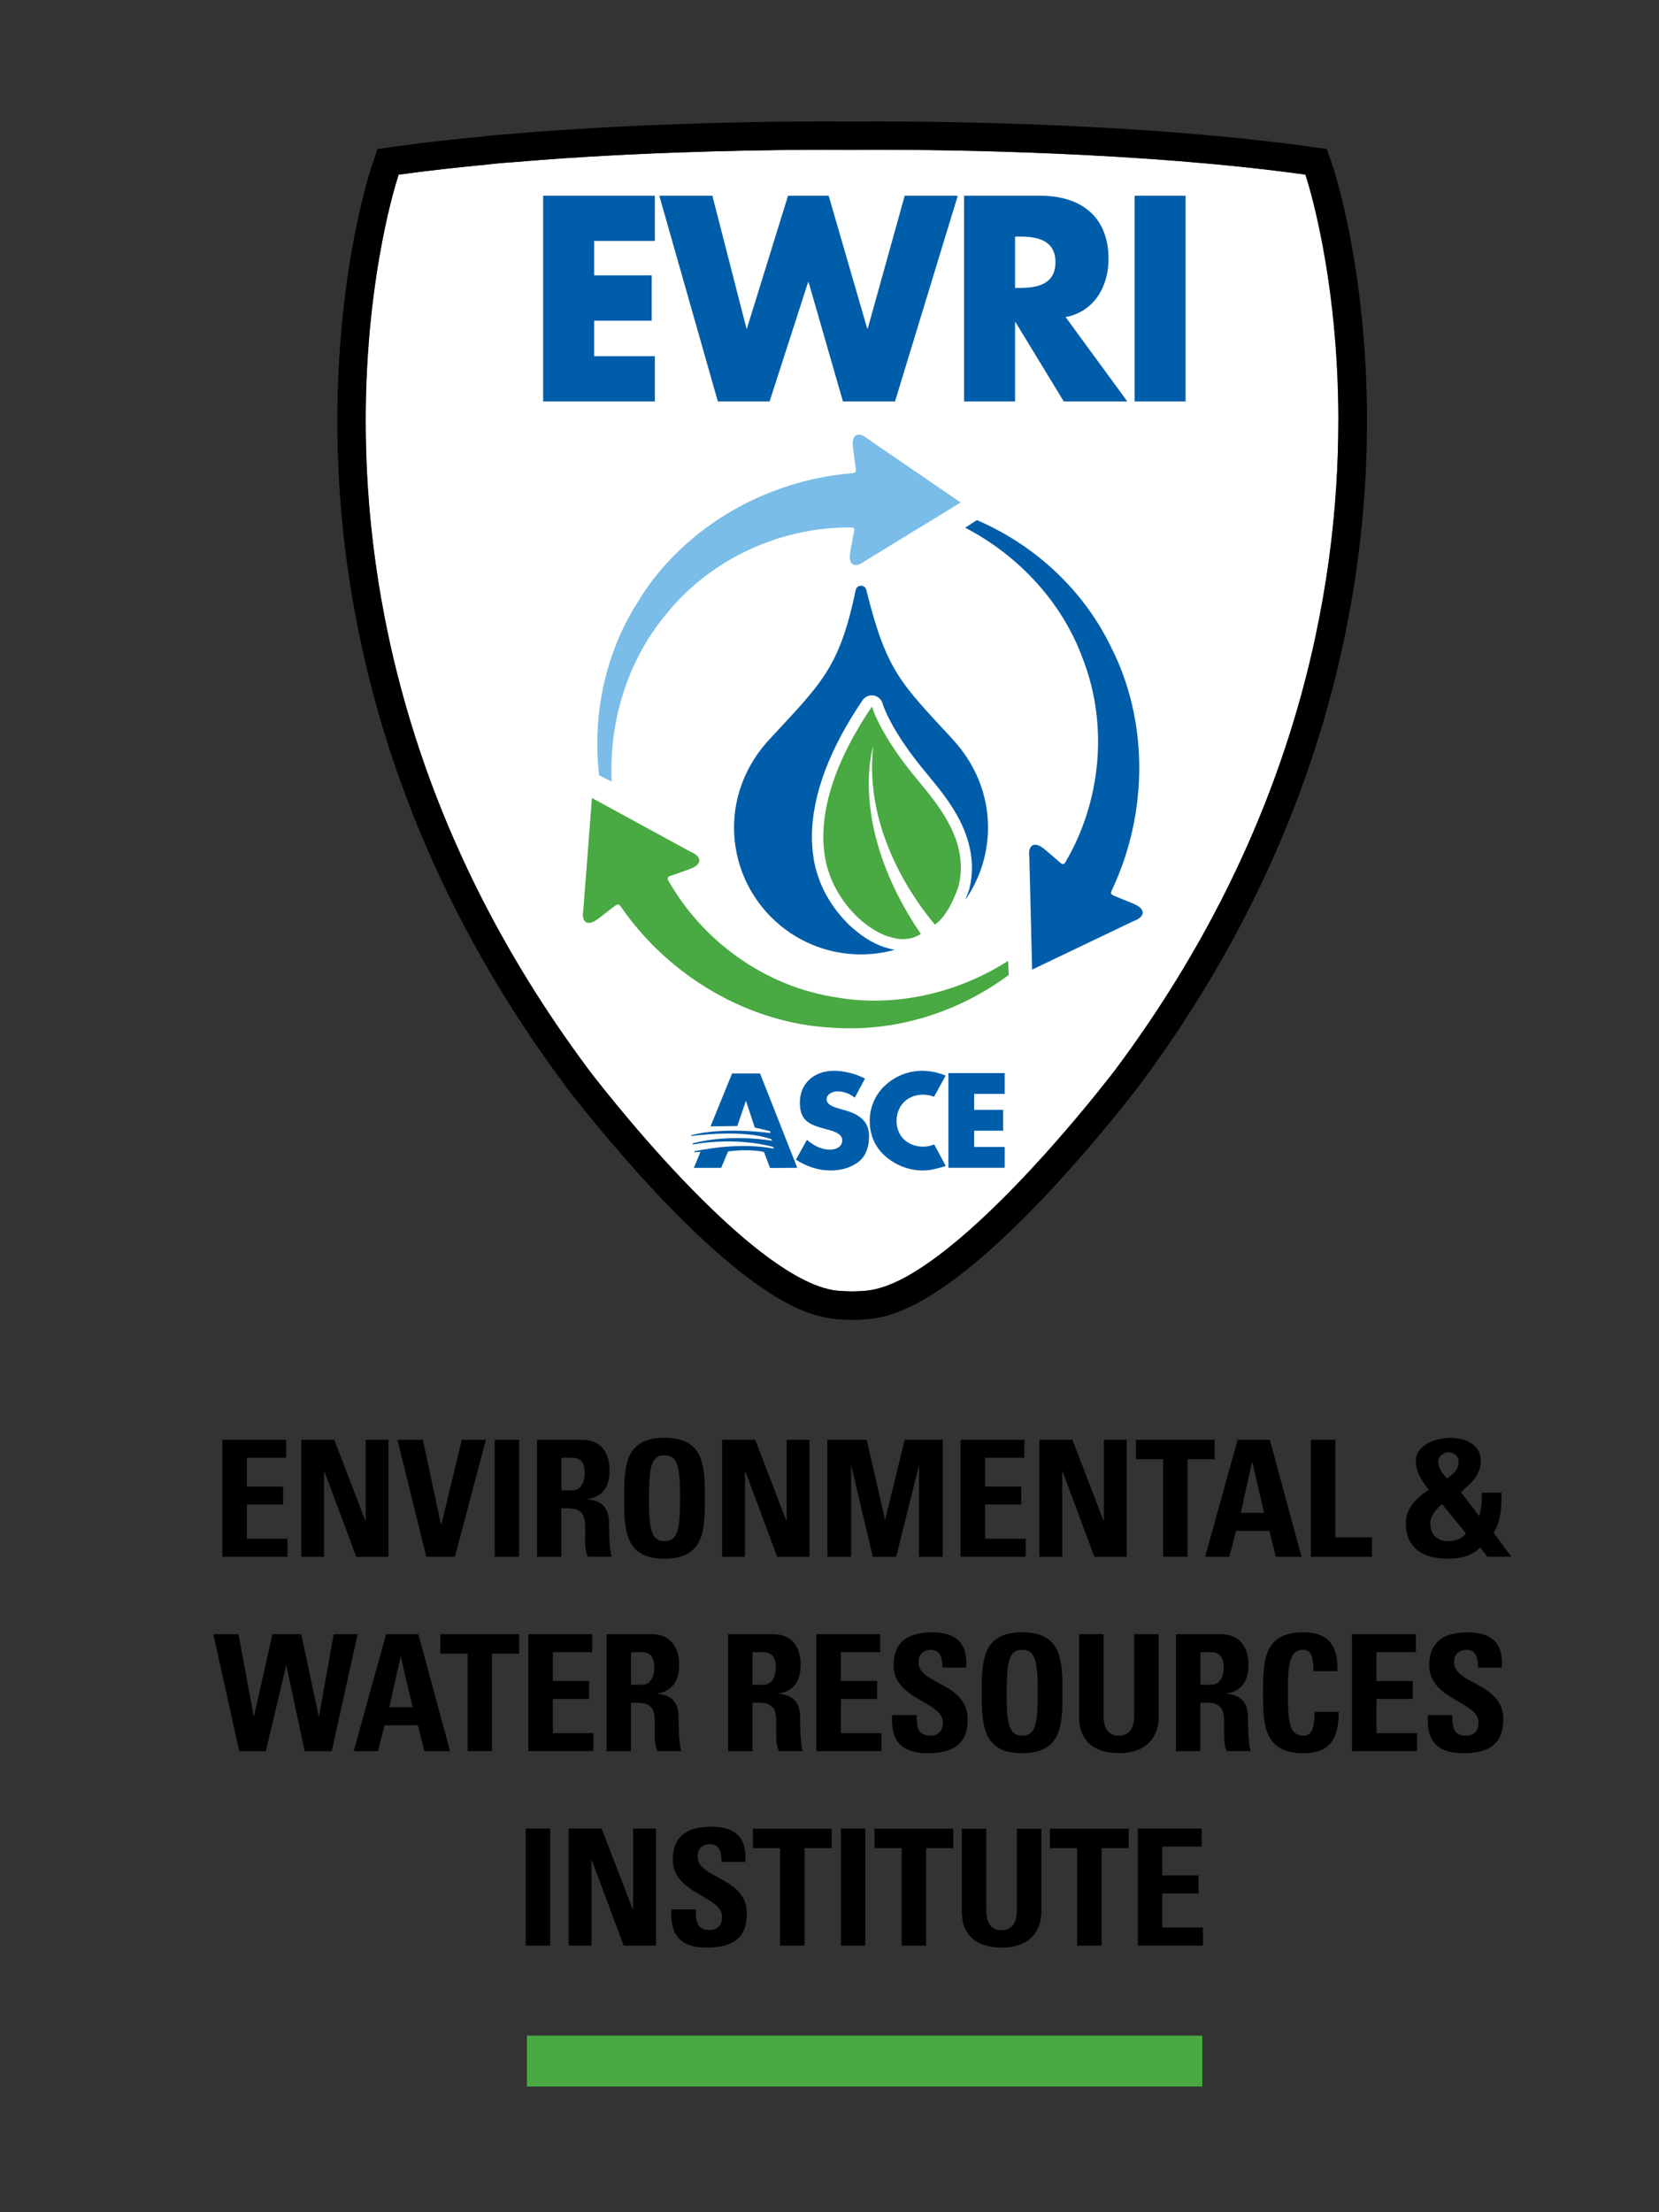 <?xml version="1.0" encoding="UTF-8"?>
<svg id="Layer_1" xmlns="http://www.w3.org/2000/svg" version="1.1" viewBox="0 0 216 288">
  <rect x="0" y="0" width="216" height="288" fill="#333333" stroke="none"/>
  <!-- Generator: Adobe Illustrator 29.1.0, SVG Export Plug-In . SVG Version: 2.1.0 Build 142)  -->
  <defs>
    <style>
      .st0 {
        fill: #79bde8;
      }

      .st1 {
        fill: #fff;
      }

      .st2 {
        fill: #49a942;
      }

      .st3 {
        fill: #005daa;
      }
    </style>
  </defs>
  <path class="st1" d="M114.34,19.5c-2.11,0-3.26.01-3.27.01h-.19s-.05,0-.05,0c-.05,0-1.2-.01-3.31-.01-6.41,0-21.34.14-37.11,1.32-1.08.08-2.17.17-3.3.27-1.24.08-2.45.17-3.68.33-3.9.37-7.79.8-11.54,1.32-.1.3-1.12,3.39-2.14,8.69-1.08,5.58-2.15,13.6-2.15,23.35v.04c0,22.05,5.52,52.92,29.01,84.41.06.07.03.03.08.11.04.06.1.14.18.24.16.21.4.51.7.9.61.78,1.5,1.89,2.6,3.23,2.2,2.67,5.24,6.23,8.64,9.81,3.4,3.57,7.16,7.17,10.77,9.87,3.66,2.74,7.06,4.57,9.93,4.68l1.13.05h.25s.31,0,.31,0l1.12-.05c1.45-.07,3.02-.54,4.71-1.36,1.66-.81,3.42-1.96,5.22-3.31,5.37-4.05,11.09-10.03,15.45-15.02,4.24-4.84,7.16-8.68,7.51-9.12,23.51-31.51,29.03-62.39,29.03-84.45v-.02s0-.06,0-.1c-.01-18.88-4.05-31.23-4.29-31.95-21.24-2.96-46.7-3.24-55.62-3.24Z"/>
  <path d="M172.73,19.39l-2.21-.3c-21.6-3-47.15-3.27-56.17-3.28-2.1,0-3.3.02-3.31.02h-.19s0,0,0,0c0,0-1.21-.02-3.31-.02-6.47,0-21.47.14-37.39,1.33-1.1.08-2.2.17-3.3.27-1.23.08-2.51.18-3.8.34-3.9.37-7.85.8-11.68,1.34l-1.09.15-1.13.16-.72,2.12c-.1.29-4.49,13.21-4.51,33.23v.07c0,22.66,5.71,54.44,29.78,86.66l.03.05.02.03c.5.66,5.77,7.53,12.41,14.51,3.49,3.66,7.36,7.37,11.23,10.29,3.88,2.87,7.75,5.18,11.98,5.41l1.15.04.33.02h.52s1.14-.06,1.14-.06c2.14-.1,4.19-.77,6.17-1.73,1.97-.97,3.89-2.24,5.82-3.67,5.79-4.37,11.65-10.55,16.12-15.66,2.23-2.56,4.11-4.84,5.44-6.5.66-.83,1.19-1.5,1.55-1.96.18-.23.32-.41.42-.54h-.01s.1-.1.1-.1l.08-.11c23.95-32.08,29.73-63.73,29.78-86.37h0s0-.34,0-.34c0-20.04-4.41-33-4.5-33.27l-.73-2.12ZM174.26,54.79v.02c0,22.06-5.53,52.94-29.03,84.45-.34.44-3.27,4.28-7.51,9.12-4.36,4.99-10.08,10.97-15.45,15.02-1.81,1.35-3.56,2.5-5.22,3.31-1.68.82-3.25,1.29-4.71,1.36l-1.12.05h-.31s-.25,0-.25,0l-1.13-.05c-2.87-.11-6.27-1.94-9.93-4.68-3.61-2.71-7.36-6.3-10.77-9.87-3.4-3.57-6.45-7.14-8.64-9.81-1.1-1.34-1.98-2.45-2.6-3.23-.3-.39-.54-.69-.7-.9-.08-.11-.14-.19-.18-.24-.06-.07-.03-.04-.08-.11-23.49-31.49-29.01-62.36-29.01-84.41v-.04c0-9.74,1.08-17.76,2.15-23.35,1.02-5.3,2.04-8.39,2.14-8.69,3.75-.52,7.63-.95,11.54-1.32,1.22-.15,2.44-.25,3.68-.33,1.12-.1,2.22-.18,3.3-.27,15.77-1.18,30.7-1.32,37.11-1.32,2.12,0,3.26.01,3.31.01h.24s1.15-.02,3.27-.02c8.92,0,34.38.28,55.62,3.24.24.72,4.28,13.07,4.29,31.95,0,.04,0,.08,0,.1Z"/>
  <g>
    <path d="M28.95,202.67v-15.23h8.31v2.34h-5.12v3.75h4.72v2.34h-4.72v4.45h5.29v2.34h-8.48Z"/>
    <path d="M39.22,202.67v-15.23h4.3l4.05,10.54h.04v-10.54h2.97v15.23h-4.2l-4.15-11.13h-.04v11.13h-2.97Z"/>
    <path d="M51.75,187.44h3.31l2.36,11.07h.04l2.66-11.07h3.14l-4.03,15.23h-3.73l-3.75-15.23Z"/>
    <path d="M64.41,202.67v-15.23h3.18v7.03s0,8.2,0,8.2h-3.18Z"/>
    <path d="M73.1,202.67h-3.18v-15.23h5.88c2.17,0,3.56,1.39,3.56,3.99,0,1.94-.76,3.39-2.83,3.73v.04c.7.08,2.76.25,2.76,2.99,0,.97.06,3.84.36,4.47h-3.12c-.42-.93-.34-1.96-.34-2.95,0-1.81.17-3.35-2.28-3.35h-.82v6.31ZM73.1,194.02h1.41c1.27,0,1.62-1.27,1.62-2.24,0-1.46-.61-2-1.62-2h-1.41v4.24Z"/>
    <path d="M81.27,195.05c0-4.03,0-7.87,5.25-7.87s5.25,3.84,5.25,7.87,0,7.87-5.25,7.87-5.25-3.88-5.25-7.87ZM88.54,195.05c0-3.9-.23-5.59-2.02-5.59s-2.02,1.69-2.02,5.59.23,5.59,2.02,5.59,2.02-1.69,2.02-5.59Z"/>
    <path d="M94.03,202.67v-15.23h4.3l4.05,10.54h.04v-10.54h2.97v15.23h-4.2l-4.15-11.13h-.04v11.13h-2.97Z"/>
    <path d="M107.72,202.67v-15.23h5.12l2.38,10.35h.04l2.53-10.35h4.96v15.23h-3.1v-11.75h-.04l-2.93,11.75h-3.04l-2.78-11.75h-.04v11.75h-3.1Z"/>
    <path d="M125.06,202.67v-15.23h8.31v2.34h-5.12v3.75h4.72v2.34h-4.72v4.45h5.29v2.34h-8.48Z"/>
    <path d="M135.33,202.67v-15.23h4.3l4.05,10.54h.04v-10.54h2.97v15.23h-4.2l-4.15-11.13h-.04v11.13h-2.97Z"/>
    <path d="M158.15,187.44v2.53h-3.54v12.69h-3.18v-12.69h-3.54v-2.53h10.27Z"/>
    <path d="M156.91,202.67l4.22-15.23h4.2l4.13,15.23h-3.35l-.84-3.37h-4.34l-.87,3.37h-3.14ZM163.05,190.37h-.04l-1.46,6.58h3.04l-1.54-6.58Z"/>
    <path d="M170.68,202.67v-15.23h3.18v12.7h4.77v2.53h-7.95Z"/>
    <path d="M192.72,201.46c-1.2,1.18-2.62,1.46-4.24,1.46-3.5,0-5.44-1.64-5.44-4.62,0-2.02,1.41-3.31,2.99-4.34-.8-1.03-1.69-2.24-1.69-3.82,0-1.69,2-2.95,4.6-2.95,1.46,0,3.86.67,3.86,2.97,0,1.98-1.37,2.99-2.59,4.09l2.38,3.12c.27-.99.34-1.56.34-3.04h2.57c0,1.58,0,3.56-1.03,5.21l2.3,3.12h-3.12l-.93-1.2ZM187.77,195.83c-.76.59-1.54,1.46-1.54,2.47,0,1.46.86,2.34,2.32,2.34.91,0,1.77-.29,2.32-1.01l-3.1-3.8ZM189.9,190.39c0-.8-.49-1.31-1.31-1.31-.67,0-1.33.48-1.33,1.2,0,.87.57,1.56,1.12,2.19.74-.46,1.52-1.14,1.52-2.09Z"/>
    <path d="M27.78,212.75h3.27l1.98,10.69h.04l2.4-10.69h3.75l2.28,10.69h.04l1.9-10.69h3.12l-3.37,15.23h-3.52l-2.38-11.13h-.04l-2.64,11.13h-3.46l-3.37-15.23Z"/>
    <path d="M46.05,227.98l4.22-15.23h4.2l4.13,15.23h-3.35l-.84-3.37h-4.34l-.86,3.37h-3.14ZM52.19,215.68h-.04l-1.46,6.58h3.04l-1.54-6.58Z"/>
    <path d="M67.6,212.75v2.53h-3.54v12.69h-3.18v-12.69h-3.54v-2.53h10.27Z"/>
    <path d="M68.79,227.98v-15.23h8.31v2.34h-5.12v3.75h4.72v2.34h-4.72v4.45h5.29v2.34h-8.48Z"/>
    <path d="M82.16,227.98h-3.18v-15.23h5.88c2.17,0,3.56,1.39,3.56,3.99,0,1.94-.76,3.39-2.83,3.73v.04c.7.08,2.76.25,2.76,2.99,0,.97.06,3.84.36,4.47h-3.12c-.42-.93-.34-1.96-.34-2.95,0-1.81.17-3.35-2.28-3.35h-.82v6.31ZM82.16,219.33h1.41c1.27,0,1.62-1.27,1.62-2.24,0-1.46-.61-2-1.62-2h-1.41v4.24Z"/>
    <path d="M97.98,227.98h-3.18v-15.23h5.88c2.17,0,3.56,1.39,3.56,3.99,0,1.94-.76,3.39-2.83,3.73v.04c.7.08,2.76.25,2.76,2.99,0,.97.06,3.84.36,4.47h-3.12c-.42-.93-.34-1.96-.34-2.95,0-1.81.17-3.35-2.28-3.35h-.82v6.31ZM97.98,219.33h1.41c1.27,0,1.62-1.27,1.62-2.24,0-1.46-.61-2-1.62-2h-1.41v4.24Z"/>
    <path d="M106.29,227.98v-15.23h8.31v2.34h-5.12v3.75h4.72v2.34h-4.72v4.45h5.29v2.34h-8.48Z"/>
    <path d="M120.68,228.23c-3.94,0-4.68-2.32-4.51-4.95h3.18c0,1.45.06,2.68,1.81,2.68,1.08,0,1.6-.7,1.6-1.73,0-2.74-6.41-2.91-6.41-7.44,0-2.38,1.14-4.28,5.02-4.28,3.1,0,4.64,1.39,4.43,4.58h-3.1c0-1.14-.19-2.3-1.48-2.3-1.03,0-1.64.57-1.64,1.62,0,2.89,6.41,2.64,6.41,7.42,0,3.94-2.89,4.41-5.31,4.41Z"/>
    <path d="M127.83,220.37c0-4.03,0-7.87,5.25-7.87s5.25,3.84,5.25,7.87,0,7.87-5.25,7.87-5.25-3.88-5.25-7.87ZM135.11,220.37c0-3.9-.23-5.59-2.02-5.59s-2.02,1.69-2.02,5.59.23,5.59,2.02,5.59,2.02-1.69,2.02-5.59Z"/>
    <path d="M150.86,212.75v10.8c0,2.28-1.29,4.68-5.17,4.68-3.5,0-5.19-1.81-5.19-4.68v-10.8h3.18v10.59c0,1.88.8,2.62,1.96,2.62,1.39,0,2.03-.93,2.03-2.62v-10.59h3.18Z"/>
    <path d="M156.29,227.98h-3.18v-15.23h5.88c2.17,0,3.56,1.39,3.56,3.99,0,1.94-.76,3.39-2.83,3.73v.04c.7.08,2.76.25,2.76,2.99,0,.97.06,3.84.36,4.47h-3.12c-.42-.93-.34-1.96-.34-2.95,0-1.81.17-3.35-2.28-3.35h-.82v6.31ZM156.29,219.33h1.41c1.27,0,1.62-1.27,1.62-2.24,0-1.46-.61-2-1.62-2h-1.41v4.24Z"/>
    <path d="M164.45,220.37c0-4.03,0-7.87,5.25-7.87,3.25,0,4.55,1.79,4.43,5.06h-3.12c0-2.02-.36-2.78-1.31-2.78-1.79,0-2.02,1.69-2.02,5.59s.23,5.59,2.02,5.59c1.48,0,1.41-1.9,1.46-3.1h3.14c0,4.07-1.62,5.38-4.6,5.38-5.25,0-5.25-3.88-5.25-7.87Z"/>
    <path d="M176.03,227.98v-15.23h8.31v2.34h-5.12v3.75h4.72v2.34h-4.72v4.45h5.29v2.34h-8.48Z"/>
    <path d="M190.42,228.23c-3.94,0-4.68-2.32-4.51-4.95h3.18c0,1.45.06,2.68,1.81,2.68,1.08,0,1.6-.7,1.6-1.73,0-2.74-6.41-2.91-6.41-7.44,0-2.38,1.14-4.28,5.02-4.28,3.1,0,4.64,1.39,4.43,4.58h-3.1c0-1.14-.19-2.3-1.48-2.3-1.03,0-1.64.57-1.64,1.62,0,2.89,6.41,2.64,6.41,7.42,0,3.94-2.89,4.41-5.31,4.41Z"/>
    <path d="M68.45,253.29v-15.23h3.18v15.23h-3.18Z"/>
    <path d="M74.04,253.29v-15.23h4.3l4.05,10.54h.04v-10.54h2.97v15.23h-4.2l-4.15-11.13h-.04v11.13h-2.97Z"/>
    <path d="M91.93,253.54c-3.94,0-4.68-2.32-4.51-4.96h3.18c0,1.46.06,2.68,1.81,2.68,1.08,0,1.6-.7,1.6-1.73,0-2.74-6.41-2.91-6.41-7.44,0-2.38,1.14-4.28,5.02-4.28,3.1,0,4.64,1.39,4.43,4.58h-3.1c0-1.14-.19-2.3-1.48-2.3-1.03,0-1.64.57-1.64,1.62,0,2.89,6.41,2.64,6.41,7.42,0,3.94-2.89,4.41-5.31,4.41Z"/>
    <path d="M108.29,238.07v2.53h-3.54v12.69h-3.18v-12.69h-3.54v-2.53h10.27Z"/>
    <path d="M109.48,253.29v-15.23h3.18v15.23h-3.18Z"/>
    <path d="M124.12,238.07v2.53h-3.54v12.69h-3.18v-12.69h-3.54v-2.53h10.27Z"/>
    <path d="M135.59,238.07v10.8c0,2.28-1.29,4.68-5.17,4.68-3.5,0-5.19-1.81-5.19-4.68v-10.8h3.18v10.59c0,1.88.8,2.62,1.96,2.62,1.39,0,2.02-.93,2.02-2.62v-10.59h3.18Z"/>
    <path d="M146.96,238.07v2.53h-3.54v12.69h-3.18v-12.69h-3.54v-2.53h10.27Z"/>
    <path d="M148.14,253.29v-15.23h8.31v2.34h-5.12v3.75h4.72v2.34h-4.72v4.45h5.29v2.34h-8.48Z"/>
  </g>
  <rect class="st2" x="68.6" y="265.01" width="87.94" height="6.63"/>
  <path class="st3" d="M109.97,144.53l-.85-.24c-.59-.18-1.49-.46-1.49-1.18s.82-1.03,1.44-1.03c.82,0,1.61.33,2.22.82l1.33-2.48c-1.15-.62-2.74-1.02-4.04-1.02-2.58,0-4.44,1.64-4.44,4.14s1.38,2.91,3.49,3.48c.71.2,2.03.51,2.03,1.41s-.84,1.24-1.62,1.24c-1.14,0-2.14-.57-2.98-1.28l-1.43,2.58c1.32.88,2.91,1.41,4.53,1.41,1.3,0,2.65-.35,3.66-1.16,1.02-.83,1.33-2.09,1.33-3.32,0-2-1.38-2.87-3.18-3.37Z"/>
  <path class="st3" d="M115.14,141.39c-1.23,1.21-1.9,2.83-1.9,4.51,0,1.83.65,3.43,2.07,4.66,1.34,1.16,3.05,1.82,4.84,1.82,1.04,0,1.85-.25,2.96-.57v-.06s-1.47-2.76-1.47-2.76c-.45.18-.93.29-1.42.29-2.08,0-3.49-1.41-3.49-3.35s1.39-3.42,3.44-3.42c.5,0,.99.1,1.44.27l1.5-2.72v-.04c-.99-.39-1.98-.62-3.06-.62-1.81,0-3.64.75-4.9,2Z"/>
  <path class="st3" d="M100.24,152.05c-.12.02,3.56-.02,3.56-.02l-4.84-12.28h-3.64s-2.81,6.89-2.81,6.89l3.49-.05,1.12-3.28,1.15,3.48,1.99.47.06.25s-6.06-.87-10.35.29l.02.1s6.66-.97,10.48.42l.04.19s-5.34-.98-10.33.34c.02.13.03.15.03.15,0,0,5.17-1.09,10.48.32v.05s.05.17.05.17c0,0-3.97-.97-10.34.34l.03.14s.38-.05.77-.07l-.86,2.09h3.56l.89-2.14s2.66-.38,4.68.07l.78,2.07Z"/>
  <path class="st3" d="M126.83,142.43v2.06h3.78v2.71h-3.78v2.12h3.98v2.71h-7.33v-12.33h7.33v2.71h-3.98Z"/>
  <g>
    <path class="st3" d="M77.36,31.38v4.47h7.49v5.9h-7.49v4.62h7.9v5.89h-14.54v-26.78h14.54v5.89h-7.9Z"/>
    <path class="st3" d="M97.18,42.77h.07l5.35-17.29h5.29l5.02,17.29h.07l4.81-17.29h6.91l-8.17,26.78h-6.78l-4.47-15.52h-.07l-5.01,15.52h-6.74l-7.62-26.78h6.91l4.44,17.29Z"/>
    <path class="st3" d="M146.77,52.26h-8.27l-6.27-10.3h-.07v10.3h-6.64v-26.78h9.93c5.05,0,8.88,2.52,8.88,8.24,0,3.69-1.97,6.89-5.59,7.56l8.03,10.97ZM132.16,37.48h.65c2.17,0,4.61-.43,4.61-3.34s-2.44-3.34-4.61-3.34h-.65v6.68Z"/>
    <path class="st3" d="M154.36,39.24v13.02h-6.64v-26.78h6.64v13.76Z"/>
  </g>
  <g>
    <path class="st0" d="M83.45,77.7c5.82-9.1,16.29-15.18,27.46-16.09.45-.04.57-.14.5-.68-.05-.44-.35-2.65-.35-2.65-.23-1.73.67-2.22,2-1.09l12.02,8.23-12.43,7.6c-1.38,1.06-2.26.53-1.94-1.19,0,0,.37-2.09.48-2.55.1-.43,0-.61-.41-.61-8.96-.08-18.18,3.94-24.11,11.37-4.91,5.89-7.39,13.8-7.04,21.71l-1.62-.82c-.93-7.93.82-16.3,5.46-23.22Z"/>
    <path class="st3" d="M144.56,84.05c4.98,9.6,5,21.7.21,31.82-.2.41-.16.57.34.77.41.17,2.48,1.02,2.48,1.02,1.61.66,1.59,1.69-.06,2.28l-13.15,6.29-.36-14.57c-.23-1.72.68-2.21,2-1.08,0,0,1.63,1.37,1.98,1.69.32.3.52.31.73-.05,4.54-7.72,5.68-17.72,2.21-26.56-2.64-7.2-8.25-13.3-15.27-16.96l1.52-.99c7.33,3.15,13.7,8.86,17.37,16.33Z"/>
    <path class="st2" d="M108.51,133.8c-10.8-.49-21.29-6.52-27.66-15.74-.26-.37-.41-.42-.84-.09-.35.27-2.12,1.63-2.12,1.63-1.38,1.06-2.25.53-1.94-1.18l1.12-14.53,12.79,6.97c1.61.67,1.59,1.7-.06,2.28,0,0-2,.73-2.45.86-.42.13-.53.3-.32.66,4.42,7.79,12.5,13.78,21.9,15.19,7.56,1.31,15.64-.49,22.32-4.75l.09,1.82c-6.39,4.77-14.52,7.44-22.83,6.88Z"/>
  </g>
  <path class="st3" d="M109.42,119.18s0,0,0,0c0,0,0,0,0,0h0Z"/>
  <path class="st3" d="M124.09,96.3c-6.81-7.37-8.67-8.89-11.3-19.51-.08-.32-.37-.54-.7-.54-.33,0-.61.24-.68.57-2.13,10.21-4.48,12.12-11.29,19.5-2.77,3-4.55,6.97-4.55,11.4,0,0,0,0,0,0,0,.02,0,.03,0,.05.03,9.1,7.41,16.48,16.52,16.48h.03c.97,0,1.92-.09,2.83-.25.53-.09,1.05-.22,1.56-.36-.03,0-.06,0-.08-.01-.12-.02-.23-.04-.33-.06-2.13-.45-3.83-1.65-5.03-2.7-.15-.13-.29-.25-.41-.36-.32-.29-.56-.57-.58-.59-.26-.27-.47-.51-.66-.73-.26-.31-.41-.51-.43-.53-.01-.02-.03-.04-.04-.05-1.12-1.45-1.84-2.9-2.27-4.06l-.04-.1c-.53-1.44-.68-2.5-.71-2.76-.15-.91-.22-1.83-.22-2.76.01-5.59,2.47-11.7,6.59-17.76.33-.48.89-.72,1.46-.62.57.1,1.02.51,1.17,1.07,0,0,0,0,.02.08.03.08.07.2.13.37.13.34.36.88.72,1.58.72,1.41,1.99,3.52,4.15,6.19h0c2.24,2.83,6.55,7.19,6.6,13.1,0,.88-.1,1.78-.32,2.71l-.03.11c-.1.3-.27.79-.51,1.36.07-.09.14-.18.21-.28,1.72-2.61,2.73-5.74,2.74-9.1v-.02h0c0-4.44-1.79-8.42-4.56-11.42Z"/>
  <path class="st2" d="M124.82,115.3c1.5-6.21-3.3-11.22-5.99-14.54-4.43-5.49-5.3-8.78-5.3-8.78-4.71,6.91-7.07,13.8-6.13,19.49,0,0,.11,1.02.64,2.46,0,0,0,.03.01.04.41,1.11,1.09,2.46,2.13,3.8h0s.13.18.37.46c0,0,0,0,.01.01.16.18.35.4.59.65.06.06.25.29.51.52.11.1.23.21.37.33,1.11.98,2.63,2.02,4.38,2.38.1.02.19.04.29.06.04,0,.29.04.34.05.96.1,1.93-.05,2.85-.64-9.57-14.07-6.2-24.42-6.2-24.42-1.25,11.12,5.61,20.34,8.03,23.2,1.74-1.2,2.8-4.14,3.1-5.07Z"/>
</svg>
